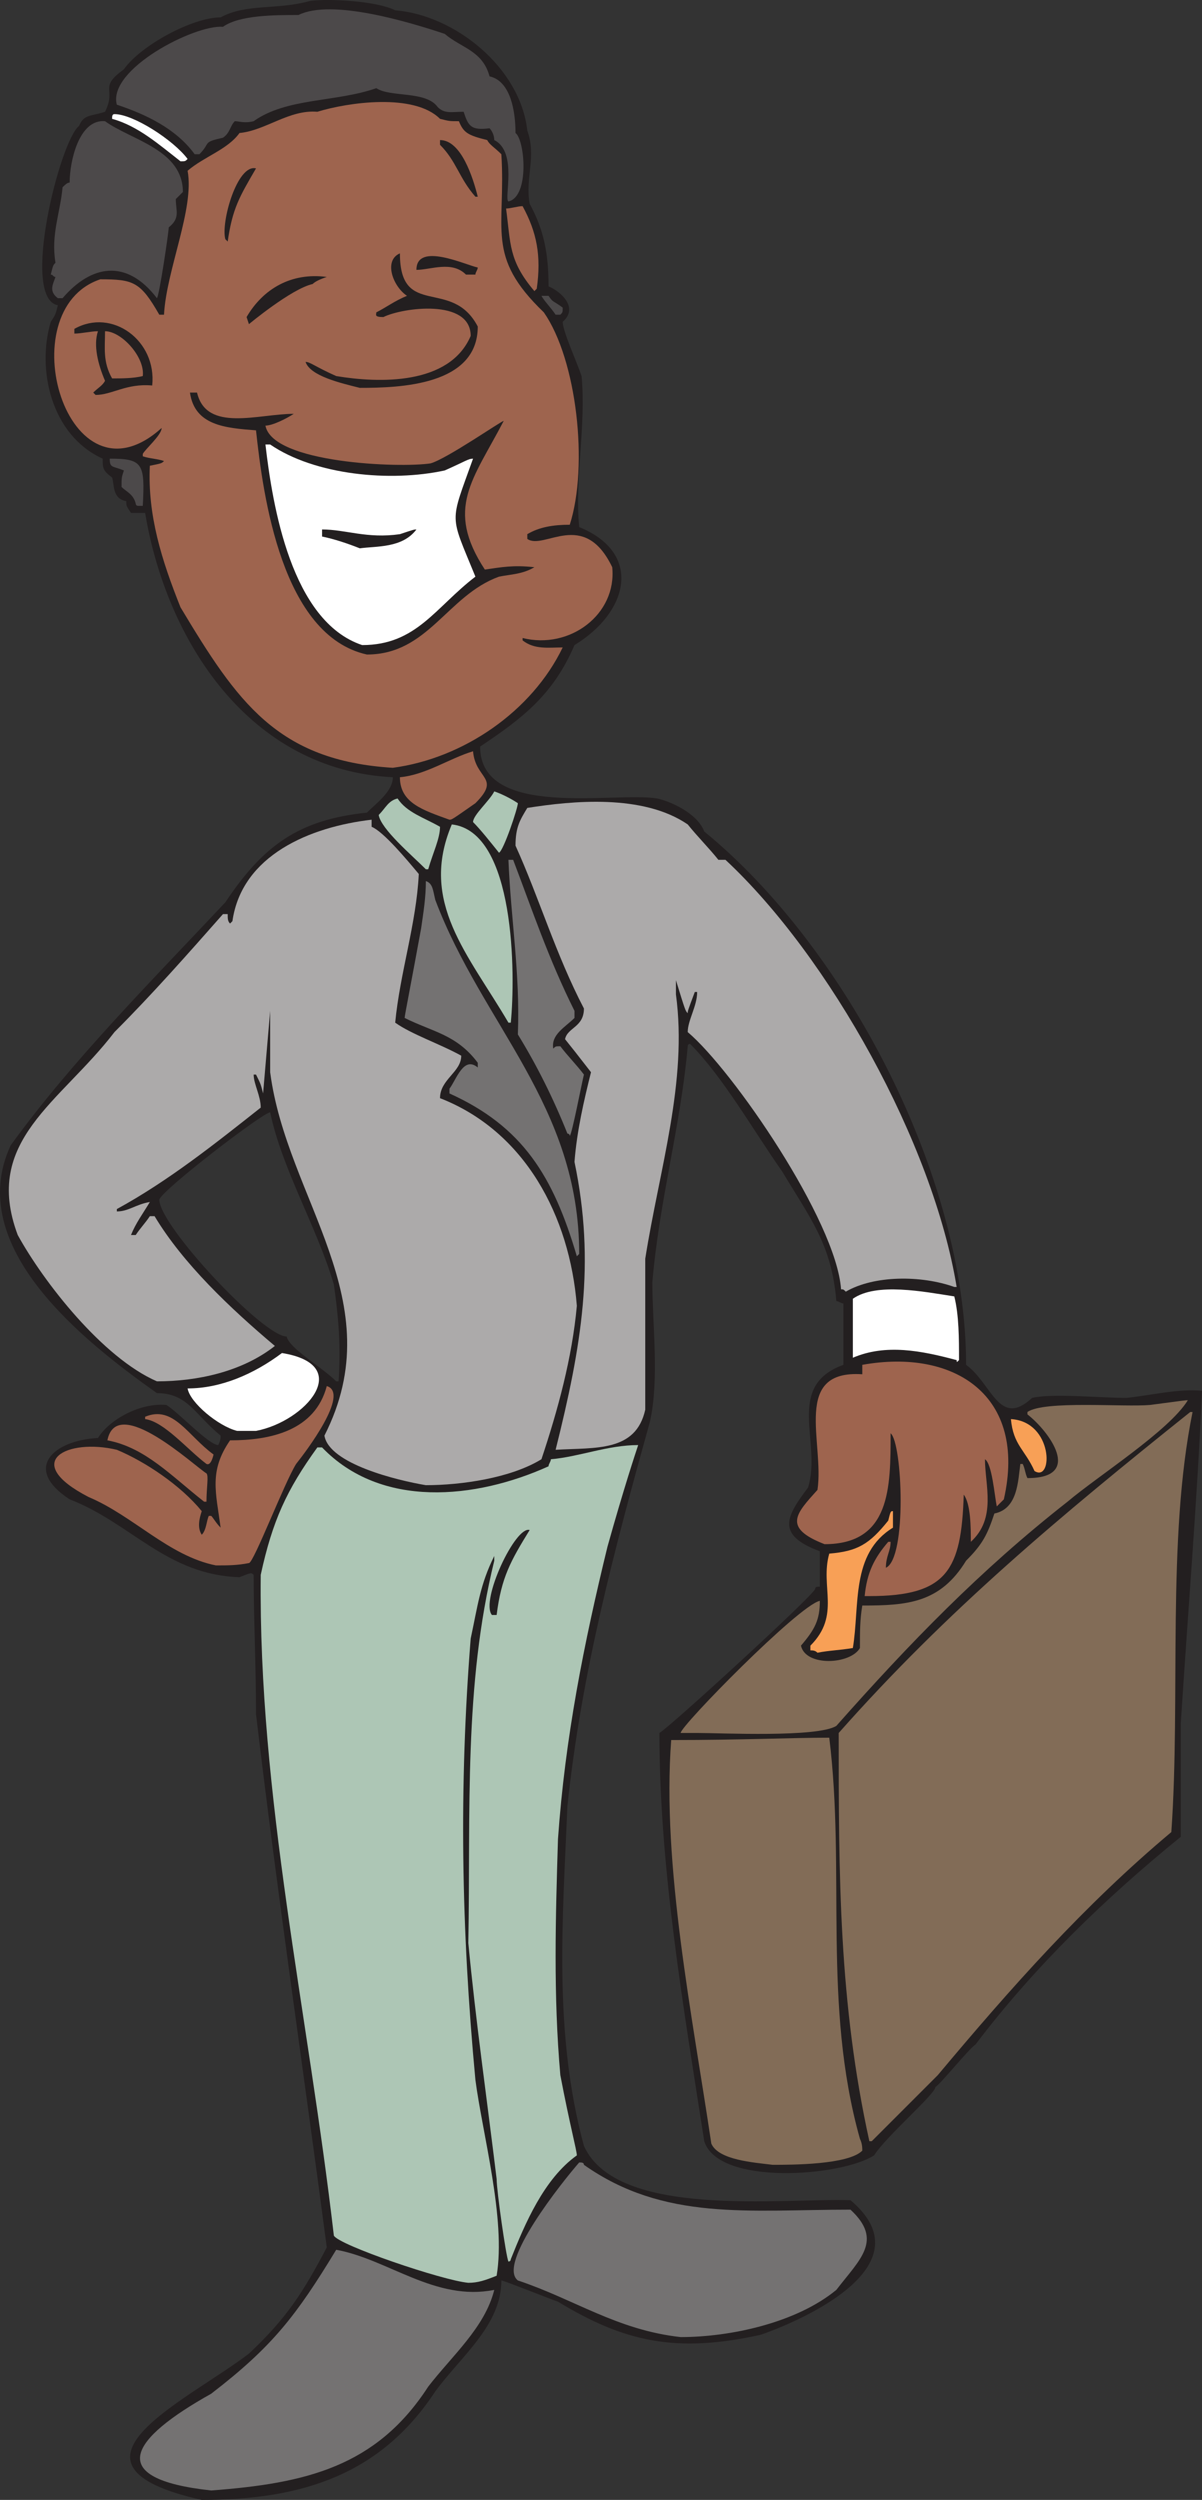 <svg xmlns="http://www.w3.org/2000/svg" width="382.141" height="794.521"><rect width="100%" height="100%" fill="#333333" stroke="none"/><path fill="#231f20" fill-rule="evenodd" d="M64.141 794.52c-50.25-11.25-4.5-31.5 15-46.5 12-11.25 17.25-19.5 24.75-33.75-7.5-57-15.75-112.5-22.5-169.5 0-15.75-.75-30-.75-44.25-.75-.75-.75-.75-4.5.75-23.25-.75-34.5-17.25-54-24.75-15-9.75-5.25-18.75 9-19.5 3.75-6 13.5-11.25 21.75-10.5 3.75 2.25 13.5 12.75 16.5 12.75.75-1.5.75-2.25.75-3-8.25-6.75-10.5-13.5-20.25-13.5-23.25-16.5-61.5-46.5-46.5-78.75 19.5-27 45.75-53.25 68.25-77.25 12-18 23.25-26.25 45-28.5 3-3 8.25-6.75 8.25-11.25-45.75-2.25-72-43.5-78.75-84h-4.5c-1.5-2.25-1.5-2.25-1.5-3.75-4.5-.75-3.75-5.25-4.5-7.5-3-2.25-3-3-3-6-16.5-7.5-21-28.5-16.5-43.5 1.5-2.25 1.5-2.25 2.25-5.25-12-2.25.75-52.5 6.75-57 1.5-3.75 3.75-3 8.25-4.5 3.75-7.5-2.25-7.5 6-13.5 5.25-7.5 21.75-16.5 30.75-16.5 8.25-4.5 18-2.25 28.5-5.25 6-.75 21 0 27 3 18.75 1.5 39.75 18 42 38.25 3 8.25-.75 15 .75 23.25 4.5 8.25 6 15.75 6 26.25 3.75 1.5 9.75 6.75 4.5 11.25 0 3 4.5 12.75 6 17.25 1.5 15.75-2.25 33-.75 48 20.25 8.25 15.75 27-1.5 37.5-6.75 15.75-16.5 23.25-30 32.25 0 23.25 42.75 14.25 56.25 16.5 3.75.75 12.75 4.5 15 10.5 45 36.75 83.25 109.5 83.25 169.5 8.25 6 10.5 20.25 21 10.5 6.75-1.5 21 0 30 0 7.5-.75 16.5-3 24-2.25-1.5 34.5-4.5 70.5-6.75 105.75v36c-24 19.5-46.5 41.25-65.25 66-2.25 1.5-11.25 12.75-12.75 13.5 0 2.25-15.75 15.75-19.5 21.75-10.5 6.75-49.5 9.75-54-4.5-6.75-43.5-14.25-87-14.25-129.75 3.75-2.25 48.75-43.5 49.5-45.75 0-.75.75-.75 1.5-.75v-11.25c-14.25-5.25-10.5-11.25-3.75-20.25 4.5-14.25-7.5-32.25 11.25-39v-19.5c-.75 0-1.5-.75-2.25-.75-1.5-18-8.25-26.25-17.25-41.25-9-12.75-18.75-30-29.25-40.5 0 0-.75 0-.75.75-2.25 25.5-9 48.75-11.25 75 0 13.5 2.25 30.75-.75 44.25-11.25 40.5-21.75 79.5-26.25 122.25-1.5 36-4.5 72 5.25 108 10.5 23.25 63 16.5 84.75 17.25 24 20.25-13.5 37.5-28.5 42.75-27 6-43.5 2.25-64.5-10.5-2.25-.75-17.25-6.75-18-6.75 0 14.25-12.75 24-21 35.25-17.25 26.25-42 34.5-74.25 34.5m42.75-355.5h.75c.75-11.25 0-20.25-1.5-30.75-5.25-18-16.5-36.75-20.25-54.75-2.25 0-34.5 24.75-35.25 27.75 0 8.25 33 43.5 40.5 43.5.75 3.75 11.25 9.75 15.75 14.25"/><path fill="#747272" fill-rule="evenodd" d="M67.141 791.52c-34.5-3.75-25.5-16.5 0-30.75 19.5-15 27-24.75 39.75-45.75 16.5 3 31.5 16.5 50.25 12.75-3 12-13.5 21-21 30.75-16.5 25.5-39 30.75-69 33m149.25-48.75c-20.25-2.25-33.75-12-51.75-18-6.75-5.25 14.25-31.5 19.5-37.5.75 0 1.5 0 1.5.75 25.5 18 52.5 14.25 84.75 14.25 10.5 9.75 3 15.75-4.5 25.5-12.75 10.5-33.75 15-49.5 15"/><path fill="#adc6b5" fill-rule="evenodd" d="M148.891 725.52c-8.25-.75-41.25-12-42.75-15-8.25-71.25-24-139.5-23.25-210 3.75-17.25 8.25-27 18-40.5h1.5c18.75 19.5 48.75 16.5 72 6 0-.75.75-1.5.75-2.25 9-.75 18-4.5 27.75-4.5-.75 2.25-4.5 13.5-9.75 32.25-7.5 30.75-13.5 60.75-15.75 93-.75 24.75-1.5 49.5.75 75 3 15.75 5.25 24 5.25 25.5-10.5 7.5-16.5 21.75-21 33 0 .75-.75.75-.75.75-.75-1.5-3.75-22.5-3.75-26.25-3-24.75-6.75-51-9-75 .75-42-1.5-81.75 8.25-121.5v-1.5c-4.5 9-5.25 15.75-7.5 26.25-3.75 47.25-3 92.25 1.5 140.25 2.25 17.25 9.75 44.25 6.75 62.25-3.75 1.5-6 2.25-9 2.25"/><path fill="#826c57" fill-rule="evenodd" d="M245.641 688.02c-6-.75-17.25-1.5-19.5-6.75-6-40.5-15.75-88.5-12.75-128.25 22.5 0 38.25-.75 50.25-.75 5.25 42.75-2.25 84.75 9.75 127.5.75 1.5.75 3 .75 3.75-4.5 4.5-22.5 4.5-28.5 4.5"/><path fill="#826c57" fill-rule="evenodd" d="M276.391 680.52c-9.75-44.25-9.75-84.75-9.75-129.75 34.5-39 70.5-69 111.75-102h.75c-8.25 40.5-3.75 90.75-6.75 133.5-27.75 23.25-51 49.5-74.25 77.25l-21 21h-.75"/><path fill="#826c57" fill-rule="evenodd" d="M221.641 550.77h-5.25c0-2.25 37.5-40.5 44.25-42 0 6-1.5 9-6 14.25 1.5 6.75 15.75 6 18.75.75 0-5.25 0-9 .75-13.5 14.25 0 24.75-.75 33-14.25 5.25-5.25 6.75-8.25 9-15 7.5-1.5 7.5-10.5 8.25-15.75h.75c.75 1.5.75 3 1.5 4.5 18 0 6.75-15 0-20.25v-.75c5.25-3.75 30.75-1.5 39-2.25 11.25-1.5 11.25-1.5 12-1.5-6 9.75-28.5 24-38.25 32.25-27.75 21.75-50.25 45-73.5 71.25-6 3.75-36.75 2.25-44.25 2.25"/><path fill="#f8a056" fill-rule="evenodd" d="M259.891 525.27c-.75-.75-1.5-.75-2.25-.75v-1.5c9.75-9.75 3-18.75 6-29.25 9-.75 12.75-3 18.75-10.5.75-3 .75-3 1.5-3v5.25c-13.5 8.25-10.5 24.75-12.75 38.25-4.5.75-7.5.75-11.25 1.5"/><path fill="#231f20" fill-rule="evenodd" d="M156.391 513.27c-3.75-4.5 7.5-28.5 12-27-6 9.75-9 15-10.5 27h-1.5"/><path fill="#9e644e" fill-rule="evenodd" d="M276.391 507.27h-1.5c.75-7.5 3-12 7.5-17.25h.75c0 3-1.5 4.5-1.5 8.25 6.75-3 5.25-39.75 1.5-42.75 0 17.25 0 35.25-21 35.25-13.5-5.25-9-9.75-2.25-17.25 2.25-15-8.25-38.25 14.25-36.75v-3c29.25-5.25 52.5 9.75 45 42.75l-2.25 2.25c-.75-3.75-1.5-13.5-3.75-15 0 8.25 3.75 18.75-4.5 26.25 0-4.5 0-12-2.25-15-.75 24-5.25 32.25-30 32.25m-207.75-9.75c-15-3-26.25-15.75-40.5-21.75-21.75-11.25-6.75-18.75 9-15 9 3.75 20.25 11.25 27 19.5-.75 2.25-1.5 5.25 0 7.5 1.5-1.5 1.5-4.5 2.25-6h.75c.75.75 1.5 2.25 3 3.75-1.5-11.25-3.75-18 3-27.75 12.75 0 27-3 30.75-17.25 7.5 2.25-6.75 21-9.75 24.75-3.75 6-13.5 31.5-15 31.5-3.75.75-6.75.75-10.5.75"/><path fill="#9e644e" fill-rule="evenodd" d="M64.891 477.27c-10.5-8.25-18.75-17.25-30.75-19.5 3-15 27.75 8.25 31.5 10.5.75.75 0 4.5 0 9h-.75"/><path fill="#acaaaa" fill-rule="evenodd" d="M135.391 472.02c-9-1.5-30.75-6.75-32.25-15.75 21.75-42.75-12-75-17.25-115.5v-19.5c-.75 9-1.5 17.25-2.25 26.25-.75-3-.75-3-2.25-6h-.75c0 3 2.25 6.75 2.25 10.5-14.25 11.25-29.25 23.25-45.75 32.25v.75c3.75 0 6-2.25 10.5-3-2.25 3.75-4.5 6.75-6 10.5h1.5c1.5-2.25 3-3.75 4.5-6h1.5c9 15 24 29.25 38.25 41.25-10.5 8.25-24.75 11.25-37.5 11.25-17.25-7.5-36-31.5-44.25-46.5-11.25-30 13.5-42 30.75-64.5 12-12 23.25-24.75 34.5-37.5h1.5c0 1.5 0 2.25.75 3l.75-.75c3-21 24.75-30 44.25-32.25v2.25c3.75 1.5 11.25 10.5 15 15-.75 15.75-6 31.5-7.5 47.25 5.25 3.75 14.25 6.75 21 10.5 0 5.25-6.75 7.5-6.75 13.5 27 10.5 41.25 37.5 43.5 66-1.5 16.5-6 33-11.25 48.75-9.75 6-25.5 8.25-36.75 8.25"/><path fill="#f8a056" fill-rule="evenodd" d="M328.891 467.52c-3-6.75-6.75-8.25-7.5-16.5 13.5.75 13.5 20.25 7.5 16.5"/><path fill="#9e644e" fill-rule="evenodd" d="M65.641 465.27c-6-4.5-13.5-13.5-19.5-14.25v-.75c9-3.75 13.5 6 21.75 12 0 0-.75 3.75-2.25 3"/><path fill="#acaaaa" fill-rule="evenodd" d="M176.641 460.77c8.25-33 12.75-59.25 6-91.5.75-9.75 3-19.5 5.25-28.5-5.25-6.75-5.25-6.75-8.25-10.5.75-3.75 6-3.75 6-9.75-9-17.25-14.25-35.25-21.75-51.75 0-6 1.5-8.25 3.75-12 14.25-2.25 36.75-4.5 51 5.25 3 3.75 6.75 7.5 9.75 11.25h2.25c33 30.75 66 90 73.5 135.75h-.75c-10.5-3.75-25.5-3.75-34.5 1.5-.75-.75-.75-.75-1.5-.75-1.5-21.75-34.5-69.75-48.75-81.75 0-3.75 3-8.25 3-12.75h-.75c-2.25 6-2.25 6-2.25 6.75-.75-.75-.75-.75-3.75-10.5v4.5c3.75 27.75-5.25 55.5-9.75 84v48c-3 13.5-15.75 12-28.5 12.75"/><path fill="#fff" fill-rule="evenodd" d="M75.391 454.77c-6-1.5-15-9-15.75-13.5 10.5 0 21-4.5 30-11.25 23.25 3.75 7.5 21.75-8.25 24.75h-6m228.75-22.5c-11.25-3-22.5-5.25-33-.75v-18.75c7.5-5.25 22.5-2.25 32.25-.75 1.5 6 1.5 13.5 1.5 20.25-.75.75-.75.75-.75 0"/><path fill="#747272" fill-rule="evenodd" d="M183.391 399.27c-7.5-25.5-17.25-41.25-40.5-51.75v-1.5c2.25-3 4.5-10.5 9-6.75v-1.5c-6.75-9-14.25-9.75-23.25-14.25 0-.75 2.25-12 5.25-28.5.75-5.25 1.5-9.75 1.5-15 2.25.75 2.25 3 3 6 15 39.75 45.75 65.25 45.75 112.5l-.75.75m-3-39c-4.5-11.25-9.75-21.75-15.75-31.5.75-19.5-2.25-36.75-3-55.5h1.5c6 15.75 11.25 31.5 19.5 48v2.25c-3 3-7.5 5.25-6.75 9.75.75-.75.75-.75 2.25-.75 2.25 3 5.25 6 7.5 9-.75 3-3.75 18.75-4.5 19.5 0-.75-.75-.75-.75-.75"/><path fill="#adc6b5" fill-rule="evenodd" d="M161.641 325.02c-12.75-21.75-28.5-38.25-18-63 20.25 2.25 20.25 48 18.75 63h-.75m-26.25-48.75c-4.5-4.5-14.25-12.75-15-17.25 2.25-2.25 3-4.5 6-5.25 3 4.5 8.25 6 13.5 9 0 3.75-2.25 8.25-3.75 13.5h-.75"/><path fill="#adc6b5" fill-rule="evenodd" d="M158.641 271.02c-3-3.75-6-7.5-8.25-9.75 0-2.25 5.25-6.75 6.75-9.75 2.25.75 5.25 2.25 7.5 3.75 0 1.5-4.5 15-6 15.75"/><path fill="#9e644e" fill-rule="evenodd" d="M142.891 260.52c-8.25-3-15.75-5.25-15.75-13.5 8.25-.75 15.75-6 23.25-8.25.75 9 9 8.25.75 16.5-7.5 5.25-7.5 5.25-8.25 5.25m-18-16.5c-36.75-2.25-49.5-21-67.5-51-6-15-10.5-29.25-9.75-45 3.75-.75 3.75-.75 4.5-1.5-2.25-.75-4.5-.75-6.75-1.5v-.75c.75-1.5 6-6 6-8.25-30 27-48.75-37.5-19.5-47.25 10.5 0 12.75.75 18.75 11.25h1.5c.75-14.25 9.75-33.75 7.5-45.75 5.25-4.5 12.75-6.75 16.5-12 8.25-.75 15.75-7.5 24.75-6.75 9.75-3 30.75-6 39 2.25 3 .75 3 .75 6 .75 1.5 3.75 3 4.5 9 6 .75 1.5 2.25 2.25 4.5 4.5 1.5 24-5.25 32.25 13.5 50.25 10.5 15 14.25 48.75 8.25 67.5-5.25 0-9.75.75-13.5 3v1.5c5.25 3.75 18-9.75 27 9 1.5 15-13.5 26.25-28.5 22.5v.75c3.75 3 8.25 2.25 12.75 2.25-9.75 20.25-31.5 35.25-54 38.25"/><path fill="#231f20" fill-rule="evenodd" d="M116.641 208.02c-27-6-33-50.25-35.25-71.25-9.75-.75-19.5-1.5-21-12h2.25c3 12.75 19.5 6.75 30.75 6.75-2.25 1.5-6.75 3.75-9 3.75 2.25 12 42.75 13.5 52.5 12 5.25-1.5 22.5-13.5 23.25-13.5-9.75 18.75-18.75 27.75-6 47.25 5.25-.75 9-1.5 15.75-.75-3.75 2.25-7.5 2.25-11.25 3-16.5 6-22.5 24.75-42 24.75"/><path fill="#fff" fill-rule="evenodd" d="M115.141 205.02c-22.5-7.5-28.5-44.25-30.75-63.75h1.5c14.25 9.75 38.25 12 55.5 8.25 6.75-3 7.5-3.75 9-3.75-7.5 21-7.5 17.25.75 37.5-12.75 9.75-18.75 21.75-36 21.75"/><path fill="#231f20" fill-rule="evenodd" d="M114.391 174.27c-3.75-1.5-8.25-3-12-3.75v-2.25c7.5 0 14.25 3 24.75 1.5 4.5-1.5 4.5-1.5 5.25-1.5-4.5 6-12.75 5.25-18 6"/><path fill="#4c494a" fill-rule="evenodd" d="M43.891 160.77c-.75 0-.75-.75-.75-.75-.75-3-3-3.75-4.5-5.25 0-3 0-3 .75-5.25-3.75-1.5-4.5-.75-4.5-3.75 10.5 0 11.25 1.5 10.5 15h-1.5"/><path fill="#231f20" fill-rule="evenodd" d="m30.391 125.52-.75-.75c1.5-1.5 3-2.25 3.75-3.75-2.25-5.25-3.75-11.25-2.25-15.75-2.25 0-5.25.75-7.5.75v-1.5c12-6.75 26.25 3.75 24.75 18-8.25-.75-12.75 3-18 3m84-2.25c-6-1.5-15.75-3.75-17.25-8.25 1.5 0 3 1.5 9.75 4.5 13.5 2.25 36 3 42.75-12.75 0-12-21.75-9-27.75-6-3 0-2.25-.75-2.25-1.5 3-1.5 6-3.75 9.75-5.25-4.5-3-7.5-11.25-2.25-13.5 0 21 16.5 7.5 24.75 23.25 0 18.75-24.75 19.5-37.5 19.5"/><path fill="#9e644e" fill-rule="evenodd" d="M35.641 120.27c-3-5.25-2.25-9.75-2.25-15 5.25 0 12.75 8.25 12 14.25-3 .75-6.75.75-9.75.75"/><path fill="#231f20" fill-rule="evenodd" d="m79.141 103.02-.75-2.25c5.25-9 14.25-14.25 25.5-12.75-2.25.75-3.75 1.5-4.5 2.25-6.75 1.5-20.25 12.75-20.25 12.75"/><path fill="#4c494a" fill-rule="evenodd" d="M176.641 100.02c-1.5-2.25-3.75-4.5-4.5-6h2.25c1.5 2.25 1.5 1.5 4.5 3.75 0 1.5 0 1.5-.75 2.25h-1.5m-158.25-5.25c-3-2.25-1.5-4.5-.75-6.75-.75 0-.75-.75-1.5-.75.75-3 .75-3 1.5-3.75-1.5-9 1.5-15.75 2.25-24 .75-.75 1.5-1.5 2.25-1.5 0-6.75 3-20.25 11.25-19.5 8.25 6 24.75 9 24.75 22.5l-2.25 2.25c0 3.75 1.5 6-2.25 9 0 1.5-3 21.75-3.75 22.5-9.75-12.75-21-10.5-30 0h-1.5"/><path fill="#9e644e" fill-rule="evenodd" d="M169.891 92.52c-8.25-9.75-7.5-15-9-26.25 1.5 0 3.75-.75 5.25-.75 4.5 8.25 6 15.75 4.5 26.25l-.75.75"/><path fill="#231f20" fill-rule="evenodd" d="M148.141 87.27c-4.5-4.5-11.25-1.5-15.75-1.5 0-9 15.75-1.5 19.5-.75 0 .75-.75 1.5-.75 2.25h-3m-76.5-11.25c-1.5-5.25 3.75-24 9.75-22.5-5.25 9-7.5 12.75-9 23.25l-.75-.75"/><path fill="#4c494a" fill-rule="evenodd" d="M161.641 64.02c-1.5-.75 3-15.75-4.5-19.5 0-1.5-.75-3-1.5-3.75-6 .75-6.75-.75-8.25-5.25-3.75 0-6 .75-8.25-1.5-3.75-5.25-15-3-19.5-6-12.75 4.5-28.5 3-39 10.5-3 .75-4.5 0-6 0-1.5 1.5-1.5 3.75-3.75 5.25-6.75 1.5-3.75 1.5-7.5 5.25h-1.5c-6-8.25-15.75-12.75-24.75-15.75-3-11.25 24.75-25.5 33.75-24.75 5.25-3.75 16.5-3.75 24-3.75 10.5-5.25 35.25 2.25 46.5 6 5.25 4.5 12 5.25 14.25 13.5 6.75 1.5 8.25 11.25 8.25 18 3 2.25 4.5 20.25-2.25 21.75"/><path fill="#231f20" fill-rule="evenodd" d="M151.141 62.52c-5.25-6-6-11.25-11.25-16.5v-1.5c6.75 0 10.5 12 12 18h-.75"/><path fill="#fff" fill-rule="evenodd" d="M57.391 51.27c-6.75-5.25-13.5-11.25-21.75-13.5 0-.75 0-1.5.75-1.5 6 0 18.75 8.25 23.25 14.25-.75.75-.75.75-2.25.75"/></svg>
